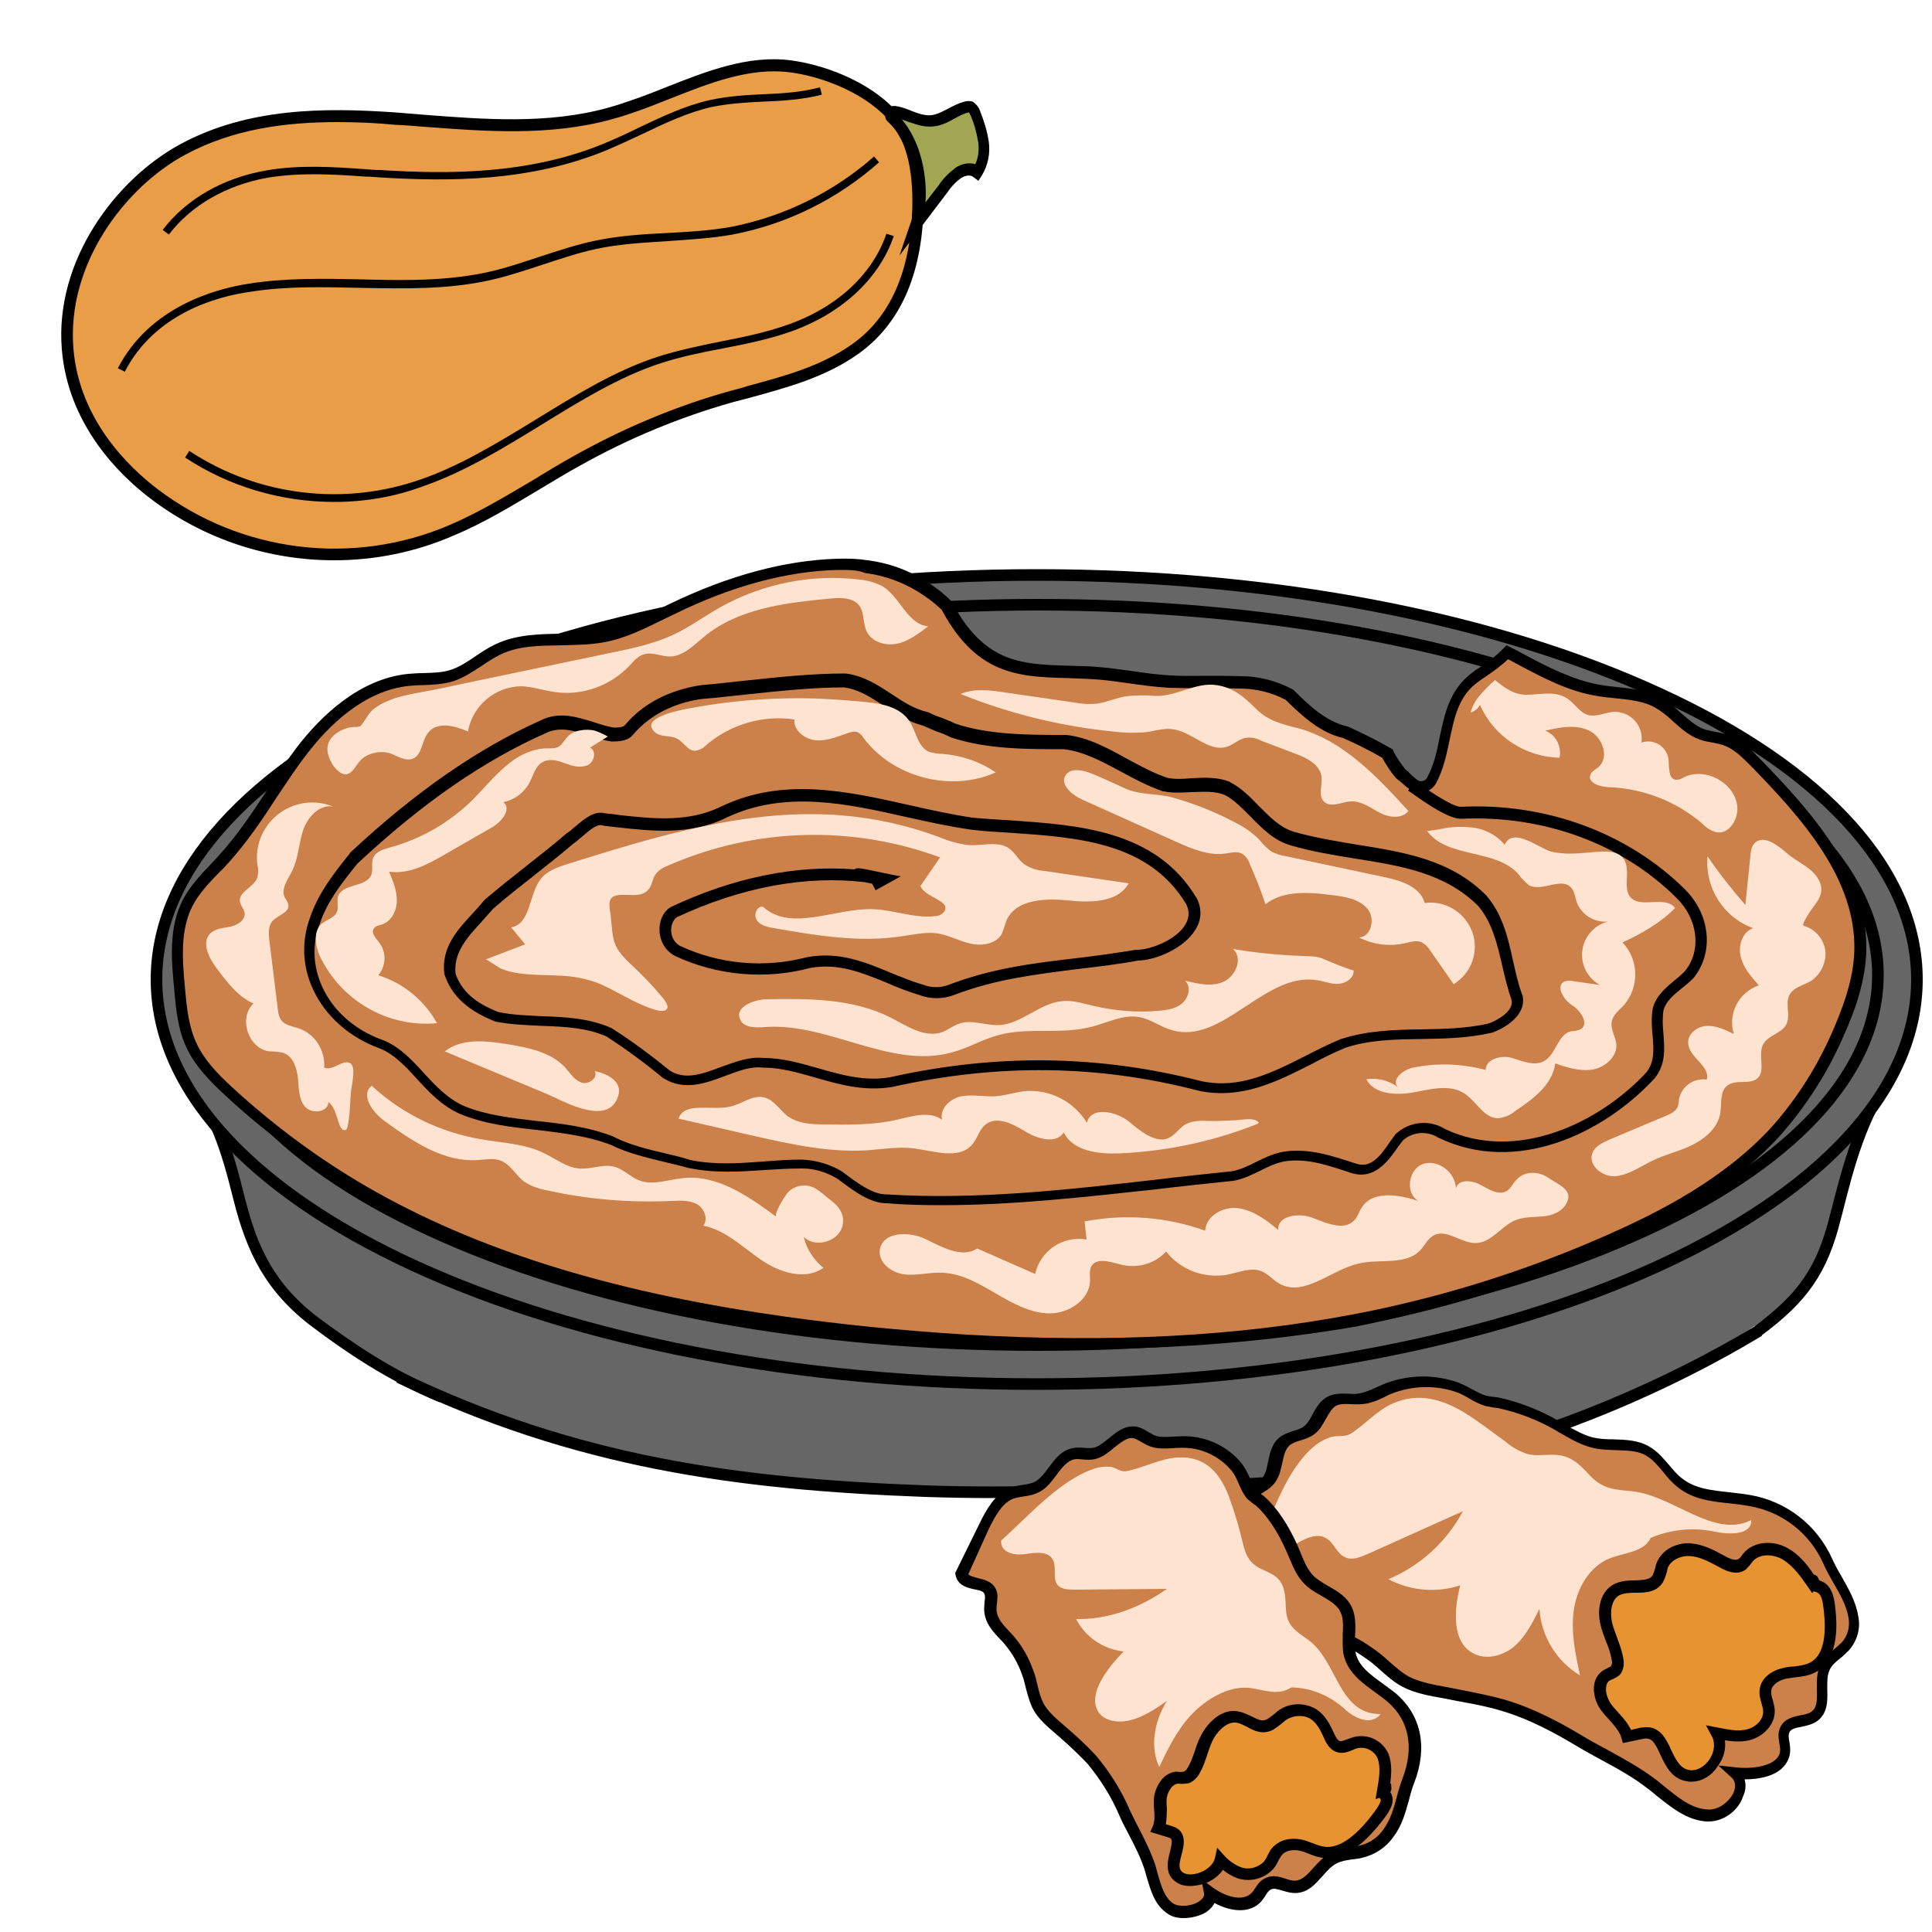<?xml version="1.0" encoding="utf-8"?>
<!-- Generator: Adobe Illustrator 25.2.1, SVG Export Plug-In . SVG Version: 6.00 Build 0)  -->
<svg version="1.1" id="Layer_1" xmlns="http://www.w3.org/2000/svg" xmlns:xlink="http://www.w3.org/1999/xlink" x="0px" y="0px"
	 viewBox="0 0 500 500" style="enable-background:new 0 0 500 500;" xml:space="preserve">
<style type="text/css">
	.st0{fill:#E89D46;}
	.st1{fill:#A0A652;}
	.st2{fill:#666666;}
	.st3{fill:#CC814A;}
	.st4{fill:#FFE3D1;}
	.st5{fill:#E89331;}
</style>
<path class="st0" d="M157.6,29.4c-18.3,5-37,2.6-55.4,1.3s-37.7-1.3-54.9,8S15.7,68.8,17.5,90.3c1.3,16,11.1,28.9,22.3,37.5
	c22.1,16.8,51.5,20.4,77,9.5c11.2-4.7,21.7-12,32.5-18.1c12.6-7.1,25.9-12.6,39.8-16.6c10.8-3,22.3-5.3,32.1-12.3
	c11.5-8.1,15.8-21.4,16.2-36.2c0.3-9.1-1.1-18.3-6.8-24.5c-6.6-7.1-17.5-11.4-26.4-12.5c-14.1-1.8-28,6.1-41.5,10.6
	C161.1,28.4,159.4,28.9,157.6,29.4z"/>
<g>
	<path d="M86.5,145c-16.9,0-33.7-5.4-47.6-16C31,123,17.6,110,16,90.4c-1.9-23,14-44.1,30.7-53.1c17.4-9.4,37.1-9.5,55.7-8.2
		c2.4,0.2,4.9,0.4,7.3,0.6c15.7,1.2,32,2.5,47.6-1.8h0c1.5-0.4,3.1-0.9,5.1-1.6c3.3-1.1,6.7-2.4,9.9-3.7c10.4-4.1,21.2-8.4,32.2-7
		c8,1,19.9,5,27.3,13c5.2,5.6,7.6,14,7.2,25.6c-0.5,17.2-6.2,29.8-16.9,37.4c-8.6,6.1-18.5,8.7-27.9,11.3c-1.5,0.4-3.1,0.8-4.6,1.2
		c-13.8,3.9-27,9.4-39.5,16.4c-3.5,1.9-7,4.1-10.4,6.1c-7.2,4.3-14.6,8.8-22.3,12C107.5,142.9,97,145,86.5,145z M87.3,31.6
		c-13.5,0-27,1.8-39.3,8.4C32.2,48.5,17.2,68.5,19,90.2c1.5,18.4,14.3,30.7,21.8,36.4c21.6,16.4,50.5,20,75.5,9.3
		c7.5-3.2,14.8-7.6,21.9-11.8c3.4-2.1,6.9-4.2,10.5-6.2c12.7-7.1,26.2-12.8,40.2-16.7c1.5-0.4,3.1-0.8,4.6-1.3
		c9.2-2.5,18.8-5,27-10.8c9.9-7,15.1-18.8,15.6-35c0.3-10.8-1.8-18.5-6.4-23.4c-6.8-7.3-18-11.1-25.4-12
		c-10.3-1.3-20.7,2.8-30.8,6.8c-3.3,1.3-6.7,2.7-10.1,3.8c-2,0.7-3.7,1.2-5.2,1.6c-16.1,4.4-32.6,3.1-48.6,1.9
		c-2.4-0.2-4.8-0.4-7.3-0.5C97.3,31.8,92.3,31.6,87.3,31.6z"/>
</g>
<path class="st1" d="M241.5,31.2c3-0.4,5.7-2.8,8.7-3.5c0.4-0.1,0.8-0.1,1.2,0c0.6,0.4,1,1,1.1,1.6c1,2.4,1.7,4.9,2.1,7.5
	c0.4,2.7-0.2,5.4-1.6,7.7c-1.4-1.1-3.4-0.8-5,0.2c-1.6,1.1-2.9,2.6-4,4.2l-6.8,8.9c0.2-0.6,0.3-1.3,0.4-2c0.1-0.7,0.2-1.4,0.3-2.2
	c0.1-1.4,0.2-2.9,0.1-4.3c-0.1-2.8-0.5-5.6-1.2-8.4c-0.7-2.6-1.8-5-3.2-7.2c-0.7-1.1-1.5-2-2.3-2.9c-0.3-0.4-0.8-0.6-0.6-1.3
	s0.8-0.6,1.2-0.5C235.2,29.5,238.1,31.6,241.5,31.2z"/>
<g>
	<path d="M232.8,66.1l3-8.8c0.2-0.5,0.3-1,0.3-1.6l0-0.2c0.1-0.7,0.2-1.4,0.2-2c0.1-1.4,0.2-2.8,0.1-4.2c-0.1-2.7-0.4-5.4-1.1-8
		c-0.6-2.4-1.7-4.7-3-6.8c-0.6-1-1.4-1.9-2.2-2.7l-0.1-0.1c-0.4-0.3-1.3-1.2-0.8-2.7c0.2-0.6,0.9-1.9,2.9-1.5
		c1.3,0.2,2.6,0.7,3.8,1.2c1.8,0.7,3.5,1.3,5.2,1.1h0c1.4-0.2,2.8-0.9,4.3-1.7c1.3-0.7,2.7-1.4,4.2-1.8c0.7-0.2,1.5-0.2,2.1,0
		l0.3,0.2c0.8,0.6,1.4,1.4,1.7,2.4c1,2.5,1.8,5.1,2.2,7.8c0.4,3-0.2,6.1-1.8,8.7l-0.9,1.4l-1.3-1c-0.9-0.7-2.3-0.3-3.2,0.3
		c-1.4,1-2.6,2.3-3.6,3.8L232.8,66.1z M233.4,30.9c0.5,0.6,1,1.3,1.5,2c1.5,2.4,2.7,5,3.4,7.7c0.8,2.8,1.2,5.8,1.3,8.7
		c0,1,0,2.1-0.1,3.1l3.4-4.4c1.1-1.7,2.6-3.2,4.3-4.5l0.1-0.1c1.7-1.1,3.6-1.4,5.1-0.9c0.8-1.7,1-3.6,0.8-5.5c-0.4-2.4-1-4.8-2-7.1
		l-0.1-0.2c-0.1-0.2-0.2-0.4-0.3-0.6c0,0,0,0-0.1,0l-0.1,0c-1.2,0.3-2.4,0.9-3.6,1.6c-1.6,0.9-3.4,1.8-5.3,2
		c-2.5,0.3-4.6-0.5-6.7-1.2C234.4,31.3,233.9,31.1,233.4,30.9z"/>
</g>
<g>
	<path d="M86.5,129.9c-13.6,0-27.1-3.9-38.6-11.5l1.1-1.7c17.7,11.7,40.1,14.4,60.1,7.3c10.3-3.6,20.2-9.7,29.7-15.5
		c10.1-6.2,20.4-12.6,31.5-16.2c5.3-1.7,10.8-2.8,16.1-3.9c5.7-1.1,11.6-2.3,17.3-4.3c12.7-4.4,22.1-13,25.7-23.6l1.9,0.6
		c-3.8,11.2-13.7,20.2-26.9,24.8c-5.8,2-11.8,3.2-17.5,4.3c-5.3,1-10.7,2.1-15.9,3.8c-10.8,3.5-21.1,9.9-31,16
		c-9.6,5.9-19.6,12-30.1,15.7C102.2,128.6,94.4,129.9,86.5,129.9z"/>
</g>
<g>
	<path d="M32.3,96.2l-1.8-0.9c8.1-15.7,24.8-20.5,34-21.9c9.6-1.5,19.4-1.3,28.9-1.1c11,0.3,22.4,0.5,33.4-2c4.4-1,8.7-2.5,13-3.9
		c4.6-1.5,9.4-3.1,14.2-4.1c6.2-1.3,12.5-1.7,18.7-2c5.5-0.3,11.1-0.6,16.6-1.6c13.7-2.7,26.5-9,36.9-18.2l1.3,1.5
		c-10.7,9.5-23.8,16-37.9,18.7c-5.6,1-11.3,1.3-16.8,1.7c-6,0.4-12.3,0.7-18.4,2c-4.7,1-9.4,2.6-14,4.1c-4.3,1.4-8.7,2.9-13.1,3.9
		c-11.3,2.6-22.8,2.3-33.9,2.1c-9.4-0.2-19.1-0.5-28.5,1C56,76.7,40,81.2,32.3,96.2z"/>
</g>
<g>
	<path d="M43.7,60.7l-1.6-1.2c6.1-8,15.7-13.5,26.9-15.4c8.6-1.5,17.3-0.9,25.7-0.3c1.2,0.1,2.4,0.2,3.6,0.2
		c17.7,1.1,38.4,1.2,57.9-6.8c3.1-1.3,6.2-2.7,9.2-4.2c5.9-2.8,12-5.7,18.3-7.1c4.6-1,9.2-1.3,13.7-1.5c4.9-0.2,9.9-0.5,14.8-1.8
		l0.5,1.9c-5,1.3-10.2,1.6-15.2,1.8c-4.4,0.2-9,0.5-13.4,1.4c-6.1,1.4-12.1,4.2-17.9,7c-3,1.4-6.2,2.9-9.3,4.2
		c-19.9,8.2-40.9,8.1-58.8,7c-1.2-0.1-2.4-0.2-3.6-0.2c-8.3-0.6-16.9-1.1-25.3,0.3C58.6,47.9,49.5,53.1,43.7,60.7z"/>
</g>
<path class="st2" d="M48.8,278.4c7,9.1,6.7,11.4,10.5,22c3,8.5,7.8,23.1,12.4,31c11,18.8,41.2,30,62.4,37.9
	c45.8,17,149.1,22.5,224.9,11.2c29.9-4.4,59.7-17.9,86.1-31.9c6.6-3.5,16.5-10,20.8-16c4.9-6.9,8-17.5,11.2-25.2
	c12-28.1,5.2-26,15.7-42.1c-100.1-16.5-201.3-26.1-302.7-28.9c-28.7-0.8-57.8-1-86,4.3c-8.2,1.6-16.4,3.6-24.8,3.7
	c-10.5,0.1-21.3-2.7-31.5-0.1"/>
<g>
	<path d="M113.7,362.9c-13.4-5.6-24.5-13.2-32.6-19.3c-12.5-9.3-17.3-19.8-20.6-32.8c-3.3-13.2-5.7-21.2-14.2-33.2l2.4-1.7
		c8.9,12.4,11.3,20.7,14.7,34.2c3.2,12.7,7.6,22.4,19.4,31.2c8,5.9,18.9,13.5,32,18.9L113.7,362.9z"/>
</g>
<g>
	<path d="M455.9,345.6l-1.8-2.4c11.4-8.4,16.1-15.3,19.4-28.4l0.3-1.1c3.2-12.5,6.5-25.5,15.3-37.9l2.4,1.7
		c-8.5,11.9-11.7,24.6-14.8,36.9l-0.3,1.1C473,329.3,467.8,336.8,455.9,345.6z"/>
</g>
<ellipse class="st2" cx="268.2" cy="253.5" rx="227.8" ry="104.7"/>
<g>
	<path d="M268.2,359.7c-61.1,0-118.5-10.9-161.7-30.8C63,308.8,39,282.1,39,253.5s24-55.4,67.6-75.4
		c43.2-19.9,100.6-30.8,161.7-30.8c61.1,0,118.5,10.9,161.7,30.8c43.6,20,67.6,46.8,67.6,75.4s-24,55.4-67.6,75.4
		C386.7,348.7,329.3,359.7,268.2,359.7z M268.2,150.3C143.5,150.3,42,196.6,42,253.5c0,56.9,101.5,103.2,226.3,103.2
		s226.3-46.3,226.3-103.2C494.5,196.6,393,150.3,268.2,150.3z"/>
</g>
<g>
	<path d="M268.6,349.6c-58.3,0-113.1-10-154.3-28.2c-41.6-18.3-64.6-42.9-64.6-69.1s22.9-50.8,64.6-69.1
		c41.2-18.2,96-28.2,154.3-28.2c58.3,0,113.1,10,154.3,28.2c41.6,18.3,64.6,42.9,64.6,69.1s-22.9,50.8-64.6,69.1
		C381.6,339.6,326.8,349.6,268.6,349.6z M268.6,158c-119,0-215.9,42.3-215.9,94.3c0,52,96.8,94.3,215.9,94.3s215.9-42.3,215.9-94.3
		C484.4,200.3,387.6,158,268.6,158z"/>
</g>
<g>
	<path d="M257,387.7c-5.9,0-11.8-0.1-17.7-0.3c-48.8-1.8-90.7-7.5-136.7-29.6l1.3-2.7c45.5,21.9,87.1,27.5,135.5,29.3
		c22.8,0.8,45.9-0.2,68.3-1.2l7.2-0.3c22.5-0.9,38.3-2.4,62.3-7.8c23.8-5.3,53.3-17.6,77.2-32l1.6,2.6c-24.1,14.6-54,27-78.1,32.4
		c-24.2,5.4-40.2,6.9-62.8,7.8l-7.2,0.3C291.2,386.9,274.1,387.7,257,387.7z"/>
</g>
<path class="st3" d="M454,196.6c-2.1-2.1-4.2-4.3-7-5.3c-2.1-0.8-4.4-0.9-6.6-1.6c-4.4-1.6-7.3-5.9-11.4-8.2
	c-4.6-2.6-10.3-2.3-15.5-3.2c-7.8-1.3-14.8-5.3-21.9-9c-7.6,3.9-13.9,10-18,17.6l-2.9,14.7c-0.6,2.9-4.5,2.9-5.9,0.8
	c-4-5.9-9.9-9.8-16.1-13.2c-5.8-3.2-11.7-6.6-17.6-9.6c-6.3-3.2-3-2.4-10-3.2c-4.3,2.5-20.3,0.3-25,0.2c-7.1-0.2-14.1-1-21-2.3
	c-6-1.1-12.5-2-18-5c-5.1-2.9-9.3-7.3-11.9-12.6l-0.2-0.2c-1.9-1.8-4-3.4-6.2-4.8c-4.4-2.7-9.3-4.4-14.4-5.1
	c-2.6-0.3-5.1-0.4-7.7-0.3c-14.9,0.4-29.4,5-42.8,11.5c-5.8,2.8-11.5,6-17.8,7.2c-9.1,1.7-19-0.7-27.3,3.3c-4.2,2-7.6,5.5-12,6.8
	c-3.6,1.1-7.4,0.7-11.1,1.1c-11.3,1.1-20.8,9.3-27.7,18.3S65.7,213.6,58.1,222c-3.3,3.7-7.1,7-9.4,11.4c-3.6,6.8-2.9,14.9-2.2,22.6
	c0.5,5,1,10.1,3.1,14.6s5.8,8.3,9.6,11.8c10.1,9.3,21.1,17.6,32.9,24.6c31.5,18.8,67.7,28.5,104,34.1c9.7,1.5,19.4,2.7,29.2,3.7
	c8.3,0.8,16.6,1.5,24.9,2c33.6,1.9,67.6,1,100.6-5.3c5.4-1,10.7-2.2,16-3.5c17.1-4.3,33.9-10,50.1-17.2c15.6-6.9,31-15.4,42.6-28
	c7-7.8,12.6-16.8,16.7-26.5c2.8-6.5,5.1-13.3,5.3-20.4C482,226.4,467.5,210.4,454,196.6z"/>
<g>
	<path d="M280.4,349.1c-9.8,0-19.9-0.3-30.4-0.9c-8.3-0.5-16.7-1.2-25-2c-9.7-1-19.6-2.2-29.2-3.7c-42.7-6.6-76.9-17.8-104.5-34.3
		c-11.8-7.1-23-15.4-33.1-24.8c-3.8-3.5-7.7-7.5-9.9-12.2c-2.3-4.8-2.8-10.3-3.2-15.1c-0.7-7.1-1.6-16,2.3-23.4
		c1.9-3.5,4.6-6.4,7.2-9.1c0.8-0.8,1.6-1.7,2.4-2.6c4.5-5,8.3-10.7,12-16.3c2.5-3.8,5.1-7.7,7.9-11.4c6.1-7.9,16-17.6,28.7-18.9
		c1.3-0.1,2.6-0.2,3.9-0.2c2.5-0.1,4.8-0.1,7-0.8c2.3-0.7,4.4-2.1,6.6-3.6c1.6-1.1,3.3-2.2,5.2-3.1c5.3-2.5,11.2-2.6,16.9-2.7
		c3.6,0,7.3-0.1,10.7-0.7c5.1-1,10-3.4,14.7-5.7c0.9-0.4,1.8-0.9,2.7-1.3c15.3-7.4,29.9-11.3,43.4-11.7c2.6-0.1,5.3,0,7.9,0.4
		c5.4,0.7,10.4,2.5,15,5.4c2.3,1.4,4.5,3.1,6.4,5l0.4,0.4l0.1,0.2c3.1,5.9,6.5,9.8,10.7,12.4c5.8,3.6,12.9,3.7,19.8,3.9
		c2.7,0.1,5.4,0.1,8.1,0.4c2.5,0.2,5,0.6,7.4,0.9c3.4,0.5,6.9,1,10.4,1.2c3,0.2,6.2,0.1,9.2,0.1c3,0,6,0,9.1,0.1
		c4.6,0,9.2,1.2,13.3,3.4l0.2,0.1l0.2,0.2c4.2,4.2,8.5,8.1,13.8,9.3l0.3,0.1c3.7,1.7,7.4,3.5,11,5.6l0.5,0.3l0.2,0.6
		c0,0.1,0,0.1,0.1,0.2c0.8,1.5,1.8,2.9,2.9,4.3c0.2,0.2,0.4,0.4,0.6,0.5l0.2,0.1l0.1,0.2c0.7,0.8,1.6,1.5,2.4,2.1
		c0.8,0.4,1.9,0.1,2.3-0.7c1.8-3.2,2.6-7,3.3-10.6c1.3-6,2.5-12.2,8.4-16.6c0.6-0.5,1.3-1,2-1.4c2.2-1.5,4.4-3.1,6.1-4.9l0.8-0.8
		l1,0.5c1.2,0.6,2.4,1.2,3.6,1.9c6.2,3.3,12.7,6.6,19.4,7.8c1.5,0.3,3,0.4,4.5,0.6c3.9,0.4,7.9,0.8,11.5,2.8
		c1.9,1.1,3.6,2.5,5.1,3.9c2,1.7,3.8,3.4,6,4.2c0.9,0.3,1.9,0.5,3,0.7c1.2,0.2,2.4,0.5,3.6,0.9c3.1,1.2,5.5,3.6,7.5,5.7l0,0
		c14.4,14.7,28.4,30.7,27.9,50.3c-0.3,8.1-3.2,15.8-5.5,20.9c-4.1,9.8-9.9,18.9-17,26.9c-12.8,13.9-29.7,22.5-43.1,28.4
		c-16.2,7.2-33.1,13-50.3,17.2c-5.3,1.3-10.7,2.5-16.1,3.6C329.3,347,306,349.1,280.4,349.1z M218.4,147.5c-0.5,0-1.1,0-1.6,0
		c-13.1,0.3-27.3,4.1-42.2,11.4c-0.9,0.4-1.8,0.9-2.7,1.3c-4.9,2.4-10,5-15.5,6c-3.7,0.7-7.5,0.7-11.2,0.8c-5.6,0.1-11,0.1-15.7,2.4
		c-1.6,0.8-3.2,1.8-4.8,2.9c-2.3,1.5-4.7,3.1-7.4,4c-2.6,0.8-5.2,0.9-7.7,1c-1.3,0-2.5,0.1-3.7,0.2c-11.7,1.2-20.9,10.3-26.6,17.8
		c-2.8,3.6-5.3,7.5-7.8,11.2c-3.7,5.7-7.6,11.5-12.3,16.7c-0.8,0.9-1.6,1.8-2.5,2.6c-2.6,2.7-5.1,5.3-6.8,8.5
		c-3.5,6.6-2.6,15-2,21.7c0.4,4.5,0.9,9.7,3,14.1c2,4.3,5.6,8,9.2,11.3c10,9.2,20.9,17.4,32.6,24.4c27.3,16.3,61.1,27.4,103.5,33.9
		c9.6,1.5,19.4,2.7,29.1,3.7c8.2,0.8,16.6,1.5,24.9,2c37.7,2.2,70.5,0.4,100.3-5.3c5.3-1,10.7-2.2,15.9-3.5
		c17-4.2,33.8-10,49.8-17.1c13.1-5.8,29.7-14.2,42.1-27.6c6.9-7.7,12.4-16.5,16.4-26c3.4-7.9,5-14,5.2-19.8
		c0.5-18.4-13.1-33.9-27-48.1c-2-2-4-4-6.5-5c-1-0.4-2-0.6-3.1-0.8c-1.1-0.2-2.3-0.4-3.4-0.8c-2.8-1-4.9-2.9-7-4.8
		c-1.5-1.4-3-2.6-4.6-3.5c-3-1.7-6.6-2-10.3-2.4c-1.6-0.2-3.2-0.3-4.8-0.6c-7.3-1.2-13.9-4.7-20.3-8.1c-0.9-0.5-1.7-0.9-2.6-1.4
		c-1.8,1.7-3.9,3.2-5.8,4.5c-0.7,0.5-1.4,0.9-2,1.4c-5,3.6-6.1,9.1-7.3,14.8c-0.8,3.8-1.6,7.8-3.6,11.5c-1.4,2.3-4.3,3-6.5,1.7
		l-0.1-0.1c-1-0.7-1.9-1.5-2.8-2.3c-0.5-0.3-0.9-0.7-1.3-1.2c-1.2-1.4-2.2-3.1-3.2-4.8c0,0,0,0,0,0c-3.3-1.9-6.7-3.6-10.1-5.1
		c-5.9-1.4-10.4-5.5-14.9-9.9c-3.6-1.9-7.7-2.9-11.8-2.9c-3-0.1-6-0.1-9-0.1c-3.1,0-6.2,0-9.3-0.1c-3.6-0.2-7.2-0.7-10.7-1.2
		c-2.4-0.3-4.8-0.7-7.3-0.9c-2.5-0.2-5.1-0.3-7.9-0.4c-7.3-0.2-14.8-0.3-21.3-4.3c-4.6-2.8-8.3-7.1-11.7-13.4l-0.1-0.1
		c-1.8-1.7-3.8-3.2-5.9-4.5c-4.2-2.6-8.9-4.3-13.8-4.9C222.3,147.6,220.3,147.5,218.4,147.5z"/>
</g>
<g>
	<path d="M243.8,311.9c-4.8,0-9.6-0.1-14.3-0.5c0,0,0,0,0,0c-4.4,0-8.6-3.2-12.7-6.3c-2.8-1.7-5.9-2.7-9.2-2.7
		c-3.3,0-6.6,0.2-9.7,0.4c-6.3,0.4-12.7,0.9-19.5-0.5l-0.1,0c-2.1-0.6-4.3-1.1-6.4-1.6c-4.9-1.2-9.5-2.3-13.8-4.4
		c-6.2-2.4-12.9-3.1-19.3-3.9c-6.6-0.7-13.4-1.5-19.7-4.1c-4.8-2.1-8.2-5.8-11.4-9.3c-3-3.3-5.9-6.3-9.5-7.7
		c-7.7-2.8-14-8.3-17.2-15.3c-2.8-6-3-12.6-0.7-18.7c2.1-6.2,6.2-11.4,10.2-16.4l0.1-0.2c16.9-15.8,33.1-27,49.4-34.3
		c4.7-2.3,9.2-0.9,13.7,0.5c1.8,0.6,3.4,1.1,5.1,1.4c0.7,0,2.2,0,2.8-0.5c6-7.2,14.1-9.6,19.9-10.5c3.9-0.3,7.9-0.8,11.8-1.2
		c8.4-0.9,17.1-1.8,25.4-1.8l0.2,0c4.6,0.6,8.3,3,11.8,5.3c3,2,5.9,3.9,9.4,4.7l0.3,0.1c0.9,0.5,2.2,1,3.4,1.4
		c1.2,0.5,2.5,1,3.5,1.5c8.7,2.9,18.8,2.9,28.4,2.9l0.2,0c5.6,0.6,10.8,3.4,15.8,6.2c3.4,1.8,6.8,3.7,10.4,4.9
		c1.9,0.4,4.1,0.3,6.3,0.1c3.3-0.2,6.7-0.3,9.8,0.9l0.1,0.1c2.8,1.4,5.2,3.8,7.5,6.2c2.8,2.8,5.6,5.7,9.2,6.7
		c5.3,1.5,10.8,2.4,16.2,3.3c11.9,1.9,24.2,3.8,33.4,13.1l0.1,0.1c4.2,4.9,5.6,11,6.9,17c0.7,3,1.3,5.9,2.3,8.5l0.1,0.2
		c1.3,5.2-4.7,8.7-8,9.8l-0.1,0c-6.1,1.4-12.3,1.5-18.2,1.6c-6.9,0.1-13.4,0.2-19.6,2.3c-2.9,1.2-5.9,2.7-8.7,4.2
		c-8.9,4.5-18.1,9.2-29.1,6.9c-26.1-6.8-52-7.1-79.4-1c-7.2,1.2-13.6-0.6-19.8-2.4c-4.6-1.3-9-2.6-13.5-2.6l-0.2,0
		c-2.9-0.4-6.2,0.8-9.6,2.1c-5,1.9-10.7,4-16,0.7l-0.2-0.1c-4.7-3.9-9.6-7.5-14.7-10.8c-5.1-2.2-10.6-2.5-16.5-2.7
		c-3.9-0.2-8-0.3-12.1-1.1l-0.3-0.1c-4.4-1.8-10.5-4.9-12.9-11.9l-0.1-0.3c-0.9-7,3.6-11.7,7.5-15.9c1-1.1,2-2.2,2.8-3.2l0.2-0.2
		c3.5-3,7.1-5.8,10.5-8.5c3.4-2.7,7-5.5,10.5-8.5l0.1-0.1c0.8-0.5,1.6-1.2,2.4-1.9c2.3-1.9,4.8-4.1,7.7-3.3c1.1,0.1,2.2,0.2,3.3,0.4
		c9,1,18.2,2,26.7-2.2c16.1-7.7,32.7-3.9,48.8-0.3c5.3,1.2,10.8,2.4,16.1,3.2c3.1,0.3,6.3,0.5,9.7,0.7c17.7,1.2,37.8,2.5,48.3,20
		l0.1,0.1c1.4,2.8,1.3,5.7-0.4,8.3c-2.8,4.6-10,7.8-14.8,7.9c-5.4,1-10.6,1.6-15.7,2.2c-10.9,1.4-21.2,2.6-31.9,6.7
		c-2.9,1.1-6.1,1.1-9,0c-3-0.9-5.8-2-8.5-3.2c-6.4-2.6-12.4-5.1-19.7-3.8c-11.6,3.1-24.1,2-35-3.1c-2.3-1.2-3.8-3.5-4-6.3
		c-0.2-2.7,0.9-5.1,2.8-6.3l0.2-0.1c16.1-7.6,32.4-10.9,47.5-9.7c0.5-0.6,1.7-0.3,7.8,1l4.1,0.8l-6.5,3.6l-0.9-1.7
		c-0.6-0.1-1.3-0.3-1.9-0.4c-15.3-1.8-32,1.3-48.7,9.1c-0.9,0.7-1.5,2.1-1.4,3.6c0.1,1.7,1,3.1,2.3,3.8c10.3,4.8,22,5.8,32.9,2.9
		l0.1,0c8.2-1.5,14.9,1.3,21.4,4c2.7,1.1,5.4,2.2,8.3,3.1l0.1,0c2.2,0.9,4.7,0.9,6.9,0c11.1-4.2,21.5-5.5,32.6-6.8
		c5.1-0.6,10.3-1.3,15.7-2.2l0.3,0c3.4,0,10-2.5,12.4-6.4c1.1-1.8,1.2-3.5,0.3-5.4c-9.7-16.1-28.1-17.3-45.9-18.5
		c-3.4-0.2-6.7-0.4-9.9-0.8c-5.5-0.8-11-2-16.4-3.2c-15.5-3.5-31.6-7.1-46.8,0.1c-9.2,4.6-19.4,3.5-28.3,2.5
		c-1.2-0.1-2.3-0.3-3.5-0.4l-0.3-0.1c-1.3-0.4-3.2,1.1-5,2.7c-0.9,0.7-1.7,1.5-2.6,2.1c-3.5,3-7.1,5.8-10.5,8.5
		c-3.4,2.7-6.9,5.4-10.3,8.4c-0.9,1.1-1.9,2.1-2.9,3.3c-3.6,3.9-7.3,7.9-6.7,13.4c1.9,5.6,6.8,8.2,11,9.9c3.8,0.8,7.7,0.9,11.5,1.1
		c5.9,0.2,12,0.5,17.7,3l0.2,0.1c5.2,3.3,10.3,7.1,15.1,11c4,2.5,8.5,0.8,13.3-1c3.6-1.3,7.3-2.7,10.9-2.3c4.9,0,9.7,1.4,14.3,2.7
		c5.9,1.7,11.9,3.4,18.4,2.3c27.7-6.2,54.1-5.8,80.6,1c9.9,2.1,18.2-2.1,27.1-6.6c2.9-1.5,5.9-3,9-4.3l0.1,0
		c6.7-2.2,13.7-2.4,20.6-2.5c5.7-0.1,11.7-0.2,17.5-1.5c2.3-0.8,6.6-3.2,6-6.1c-1-2.8-1.7-5.8-2.4-8.8c-1.3-5.6-2.6-11.3-6.3-15.6
		c-8.6-8.5-19.8-10.3-31.8-12.2c-5.5-0.9-11.1-1.8-16.6-3.4c-4.3-1.2-7.5-4.4-10.5-7.5c-2.2-2.2-4.3-4.4-6.7-5.6
		c-2.5-1-5.4-0.8-8.5-0.7c-2.4,0.1-4.9,0.3-7.2-0.2l-0.2,0c-3.8-1.3-7.4-3.2-10.9-5.1c-5-2.7-9.7-5.2-14.7-5.8
		c-9.9,0-20.2,0-29.4-3.1l-0.2-0.1c-0.9-0.5-2.2-1-3.4-1.4c-1.2-0.5-2.4-1-3.5-1.5c-3.9-1-7.1-3.1-10.1-5.1
		c-3.4-2.2-6.5-4.3-10.4-4.8c-8,0-16.6,0.9-25,1.8c-3.9,0.4-8,0.9-11.8,1.2c-5.2,0.7-12.6,3-18,9.5l-0.1,0.1
		c-1.4,1.4-3.9,1.4-5.1,1.4l-0.2,0c-1.9-0.3-3.8-0.9-5.6-1.5c-4-1.3-7.8-2.5-11.5-0.6c-16,7.1-31.9,18.1-48.6,33.7
		c-4,5-7.8,9.7-9.7,15.5c-2.1,5.3-1.8,11.2,0.6,16.4c2.8,6.2,8.5,11.2,15.5,13.7c4.3,1.6,7.6,5.1,10.7,8.5c3,3.3,6.2,6.7,10.4,8.6
		c5.8,2.4,12.1,3.1,18.8,3.9c6.6,0.7,13.5,1.5,20.1,4.1l0.1,0.1c4,2,8.5,3.1,13.2,4.2c2.1,0.5,4.3,1,6.4,1.7
		c6.4,1.3,12.4,0.9,18.7,0.4c3.2-0.2,6.5-0.5,10-0.5c3.8,0.1,7.6,1.2,10.8,3.2l0.1,0.1c3.7,2.8,7.6,5.7,11.1,5.7
		c23.3,1.5,47-1.2,69.8-3.8c6.5-0.8,13.3-1.5,19.9-2.2c2.3-0.5,4.1-1.4,6.1-2.4c2.1-1,4.2-2.1,6.9-2.6c6.4-1.1,12.7,1,18.8,3
		c3.8,1.3,6.1-1.4,9-5.7c0.4-0.6,0.9-1.2,1.3-1.8l0.2-0.2c3.5-3.2,8.7-3.7,12.7-1.2c18.4,8.7,39.9-1.5,52.1-14.7
		c2.1-2.7,1.9-5.8,1.6-9.4c-0.2-2.2-0.4-4.5,0-6.9l0-0.1c0.8-3.3,3.3-5.4,5.7-7.4c0.9-0.7,1.8-1.5,2.6-2.3c4.4-5.3,3.5-13.4-2-18.9
		c-14.1-14.1-34.4-21.6-55.9-20.6c0,0,0,0,0,0c-3,0-8.2-3.4-12.8-6.7l-0.9-0.6l1.7-2.5l0.9,0.6c2.2,1.5,8.8,6.1,11,6.1
		c22.2-1.1,43.4,6.8,58.1,21.4c6.6,6.6,7.5,16.5,2.1,23l-0.1,0.1c-0.9,0.9-1.9,1.7-2.9,2.5c-2.2,1.8-4.1,3.4-4.7,5.7
		c-0.3,2-0.2,4.1,0,6.1c0.3,3.9,0.6,7.9-2.3,11.5l-0.1,0.1c-13.4,14.4-35.8,24.8-55.7,15.3l-0.2-0.1c-2.9-1.8-6.6-1.5-9.1,0.7
		c-0.4,0.5-0.8,1.1-1.2,1.6c-2.6,3.7-6.2,8.9-12.4,6.8c-6-2-11.6-3.9-17.3-2.9c-2.3,0.5-4.1,1.4-6.1,2.4c-2.1,1-4.2,2.1-6.9,2.6
		l-0.1,0c-6.7,0.7-13.4,1.4-20,2.2C281.4,309.7,262.6,311.9,243.8,311.9z"/>
</g>
<path class="st4" d="M198,265.8c16.4-1.2,32.4,10.9,48.2,6.6c4.3-1.1,8.2-3.5,12.5-4.6c7.8-2,16.1,0,23.9-2.1c4-1,8-3.2,12.1-2.5
	c3.1,0.5,5.6,2.6,8.6,3.4c13.1,3.9,24.2-15.3,37.7-12.9c1.9,0.3,3.7,1.1,5.6,0.9s3.9-1.6,3.7-3.5c0,0.3-6.9-2.5-7.5-2.8
	c-1.8-0.9-3.7-0.8-5.7-0.9c-6-0.2-12-0.8-18-1.8c2.6,2.3,0.8,6.9-2.3,8.4s-6.8,0.6-10.1-0.2c1.6,1.5,1,4.3-0.7,5.8s-3.9,1.8-6.1,2
	c-5.7,0.5-11.4,0-17-1.3c-2.6-0.6-5.3-1.5-8-1.2c-5.9,0.5-10.6,6-16.5,6.2c-3.4,0.1-6.9-1.5-10.1-0.4c-1.6,0.5-2.9,1.6-4.4,2.2
	c-4.5,1.6-9.1-1.5-13.3-3.7c-9.8-5-21.2-5-32.2-4.8c-3.4,0.1-8.2,2-6.9,5.1C192.3,266,195.5,266,198,265.8z M383,182.4
	c3.6,8.2,11.7,13.5,20.6,13.7c0.6-2.9-0.9-5.9-3.7-7c3.8-0.9,7.9-1.7,11.4,0s5.3,7,2.3,9.5c-0.7,0.6-1.7,1-2,1.9
	c-0.8,2,2.3,3.1,4.5,3.2c9,0.3,17.6,3.6,24.4,9.4c1,1.1,2.3,1.9,3.7,2.3c3.3,0.6,5.8-3.5,5.4-6.8c-0.7-6.1-8.4-10.2-13.9-7.4
	c-0.6,0.4-1.2,0.6-1.9,0.6c-2.1-0.1-1.8-3.3-2-5.4c-0.5-3-3.3-5-6.3-4.4c-0.2,0-0.5,0.1-0.7,0.2c0.6-3.8-2.1-7.4-5.9-7.9
	c-0.3,0-0.6-0.1-1-0.1c-2.4,0.1-4.8,1.5-7,0.8s-3.5-3.1-5.4-4.3c-3.1-2-7-0.9-10.4-0.9s-5.7-1.8-8.2-3.8c-1.5,1.3-2.9,2.7-4.2,4.3
	c-1,1.2-1.7,2.6-2.1,4.1C381.6,184.1,382.5,183.4,383,182.4L383,182.4z M332.4,221.5c-1.2-0.2-2.4-0.6-3.5-1.2
	c-1.2-0.9-2.2-2-3.1-3.1c-1.7-1.7-3.7-3.1-5.9-4.2c-5.2-2.8-10.7-5-16.4-6.6c-4-1.1-8.4-0.6-12.2-2.3c-3.2-1.4-6.3-3-9.6-4.2
	c-2-0.7-4.7-1.1-5.9,0.7c-1.6,2.4,1.6,5.1,4.2,6.3l24.5,11c4,1.8,8.3,3.6,12.6,3c1.5-0.2,3.2-0.7,4.5,0.1c0.8,0.6,1.5,1.5,1.8,2.5
	c1.5,3.4,2.9,6.9,4.1,10.5c4.8-3.7,11.5-3.1,17.6-2.3c3.2,0.4,6.7,1,8.8,3.5s1,7.3-2.2,7.4c3.7,1.9,7.9,2.4,11.9,1.5
	c1.4-0.3,2.9-0.8,4.2-0.3c1,0.5,1.8,1.3,2.4,2.3l6,8.6c5.4-3.3,7.1-10.3,3.8-15.6c-2.4-3.9-6.8-6-11.3-5.4
	c-1.1-4.2-6.1-5.8-10.4-6.7L332.4,221.5z M160,283.6c1.2-3.8-3-5.8-6.1-6.4c1,1.9-1.7,3.5-3.3,3c-1.9-0.6-3-2.4-4.3-3.9
	c-3.8-4.1-9.7-5.2-15.2-6.1s-11.7-1.5-16,1.9l26.4,11C146.1,285.1,157.5,291.7,160,283.6z M115,221.2l12.2-7
	c2.5-1.4,5.3-4.7,3.1-6.6c2.8-0.6,5.3-2.4,6.7-5c1-1.9,1.5-4.2,3.3-5.3s3.9-0.5,5.8,0.2s3.9,1.3,5.8,0.6s2.6-3.8,0.8-4.6l4.6-2.9
	c-1.1-0.6-2.2-1.1-3.3-1.5c-1.2-0.3-2.5-0.3-3.7-0.1c-2.6,0.4-3.4,1.5-4.8,3.4s-3.5,1-5.7,1.4c-2.8,0.5-5.4,1.7-7.7,3.5
	c-3.7,2.8-6.6,6.5-9.9,9.8c-5.9,5.8-13.2,10-21.2,12.2c-1.7,0.5-3.7,1-4.4,2.7c-0.6,1.4,0,3-0.5,4.4c-1.3,3.3-7.5,2.2-8.6,5.6
	c-0.4,1.3,0.2,2.8-0.3,4c-0.7,1.6-2.7,2-4,3.1c-2.2,2-1.6,5.7-0.4,8.4c5.5,11.5,17.6,18.5,30.3,17.3c-3.3-5.9-8.7-10.4-15.2-12.4
	c2-2.4,2.2-6,0.2-8.5c-0.8-1.1-2.1-2.4-1.4-3.5c0.4-0.8,1.4-0.9,2.3-1.2c2.4-0.9,3.7-3.6,3.7-6.2s-1-5-2-7.4
	C105.9,226.3,110.7,223.7,115,221.2z M159,231.9c2.7-1,6.8,0.9,8.9-1.8c0.8-1,0.9-2.3,1.5-3.4c0.8-1.5,2.4-2.3,4-2.9
	c22.2-9.6,47.2-10.3,69.9-1.9l-5.1,7.4c1.3,3.1,7.9,3.7,6.2,6.6c-0.6,0.8-1.5,1.2-2.5,1.2c-5.3,0.6-10.5-1.6-15.8-1.8
	c-9.9-0.4-21.3,6-28.6-0.6c-1.6-0.4-2.6,2.1-1.6,3.5s2.7,1.7,4.4,2c10.9,1.9,22.1,3.8,33.1,2.1c2.9-0.4,5.8-1.1,8.8-0.8
	c3.1,0.4,5.9,2,8.9,2.7s6.8,0.1,8.2-2.6c0.4-1.1,0.8-2.1,1.1-3.2c2.2-5.5,9.7-6,15.6-5.4s13.2,0.8,16.1-4.4l-21.8-3.2
	c-1.8-0.1-3.6-0.7-5.2-1.7c-1.5-1.1-2.4-3-3.9-4.1c-3-2.1-7-0.6-10.6-0.9c-2.5-0.3-5-1-7.4-2c-8.2-3.1-16.8-5-25.6-5.7
	c-24-1.9-47.7,5.4-70.7,12.6c-2.5,0.8-5.2,1.7-6.9,3.8c-3.2,4-2.6,11.7-7.7,12.6l3.6,4.4l-10.2,3.9c0.2-0.1,3.5,2.2,4,2.4
	c1.5,0.6,3.1,1,4.7,1.2c3.4,0.5,6.9,0.4,10.4,0.6c3.6,0.1,7.1,0.8,10.4,2.1c3.7,1.6,7.1,3.8,10.8,5.4c1,0.4,5.6,2.6,6.6,1.1
	c0.7-1-1.2-3-1.8-3.7c-1.7-2.1-3.7-4.1-5.6-6s-4.8-4.2-5.9-6.8c-0.9-2.1-0.9-4.6-1.2-6.9C158.1,235.7,156.8,232.8,159,231.9z
	 M296.4,189.5c2.3-0.3,4.7-1.1,7-0.8c5.1,0.6,9.5,6.2,14.3,4.5c1.7-0.6,3.1-2.1,5-2.3c1.3-0.1,2.6,0.2,3.7,0.8l8.7,3.3
	c3,1.1,6.5,2.8,6.9,6c0.3,2.2-1,4.9,0.7,6.5s4.4,0.1,6.8-0.1c2.7-0.2,5.1,1.6,7.5,2.9s5.8,1.7,7.5-0.4c-8.2-9-17-18.4-28.8-21.5
	c-4.4-1.1-7.8-2-11-5.3c-2.9-2.9-5.7-5.2-9.9-5.8c-5.4-0.8-10.3,3-15.8,2.8c-2.5-0.2-5.1-0.2-7.6,0.1c-2.5,0.4-4.9,1.5-7.4,1.9
	c-2,0.2-4,0.1-6-0.3l-18-2.6c-3.8-0.6-7.9-1.1-11.4,0.4c12.9,5.2,26.5,8.5,40.3,9.8C291.4,189.7,293.9,189.7,296.4,189.5z M401,305
	c-2.6-1.9-6.4-2.2-8.7,0.5c-0.8,0.9-1.3,2-2.3,2.7c-2.1,1.3-4.7-0.4-6.9-1.6s-5.8-1.5-6.3,1c-0.1-4.1-4.5-7.6-8.4-6.4
	s-4.9,7.6-1.3,9.6c-5-1.6-11.7-2.8-14.6,1.6c-0.8,1.1-1.1,2.5-2,3.4c-2.6,2.8-7.1,0.8-10.7-0.6s-9.2-0.7-9,3.1
	c-3-2.5-6.3-5-10.2-5.6s-8.5,1.9-8.7,5.8c-10-3.6-20.8-4.4-31.2-2.4l0.5,4.7c-6.1-1.1-12,2.9-13.3,8.9l-15-6.6
	c-3.9,2.6-9-0.3-13.3-2.4s-11.1-2-11.9,2.7c-0.5,3.3,3,6,6.3,6.4s6.6-0.6,10-0.4c5,0.2,9.5,2.9,13.8,5.4c4.3,2.5,8.9,5.1,13.9,5.1
	s10.4-3.6,10.4-8.6c0-1.2-0.2-2.4,0.3-3.5c1.3-2.5,5.1-1.2,7.8-0.5c4.2,1,8.6-0.2,11.6-3.4c3.8,4.8,9.8,7,15.8,6
	c3-0.6,6.1-2,8.9-0.9c1.7,0.7,3,2.3,4.6,3.2c6.4,3.6,13.4-3.6,20.5-5.2c5.5-1.3,12.4,0.6,16.1-3.6c1.1-1.2,1.8-2.8,3.2-3.6
	c3.4-2,7.3,2.1,11.2,1.9s6.3-4.2,9.8-5.8c2.3-1,4.9-0.9,7.4-1.1s5.2-1.3,6.2-3.6C407.2,307.9,403.1,306.5,401,305z M418.3,270.2
	c-0.2-1.9-1.5-3.8-1.2-5.7s1.9-3,3.1-4.3c4.1-4.7,4-11.8-0.3-16.3c4.8-2.2,9.9-5.1,13.6-8.9c-2.2-3-7.5-0.5-10.5-2
	c-3.8-1.9-0.6-7.6-2.8-10.7c-1.6-2.3-5-2-7.4-1.8c-3.8,0.3-7.5,0.8-11.3-0.1c-3-0.7-9.9-6.6-12.1-1.8c-2.3-2.7-5.6-4.3-9.1-4.5
	c-1.9-0.2-3.7-0.1-5.6,0.1c-0.5,0.1-5.2,1-5.4,0.8c5.2,7.3,18,4.5,23.8,11.4c0.7,1,1.6,1.9,2.6,2.7c3.3,1.8,8.4-2.2,10.9,0.6
	c0.9,1,1,2.4,1.4,3.6c1.2,3.4,4.5,5.5,8.1,5.2c-4.7,1.2-7.6,6-6.4,10.8c0.6,2.4,2.2,4.4,4.3,5.6l-7-1c-0.7-0.2-1.4-0.1-2.1,0.1
	c-2.4,1.1-0.3,4.7,1.9,6.1s4.5,4.7,2.4,6.2c-0.9,0.4-1.8,0.6-2.7,0.6c-3.4,0.9-3.8,6-6.9,7.7c-2.5,1.4-5.6,0-8.3-0.8
	s-6.8,0.2-6.8,3.1c-6.1-1.6-12.5-1.9-18.8-0.6c-2.6,0.5-5.8,3.2-3.9,5.1c-2.3-1.8-5.3-2.5-8.2-2.1c2.1,4,7.8,4.2,12.2,3.4
	s9.4-2.2,13.2,0.3c3.1,2,5,6.4,8.7,6.4c1.7-0.2,3.2-0.8,4.5-1.9c4.6-3.1,9.6-6.8,10.3-12.3c3.1,1.1,6.4,2.1,9.6,1.6
	S418.6,273.5,418.3,270.2L418.3,270.2z M472.4,246c-0.5-3.1-2.7-5.6-5.6-6.4c-0.9-0.2,2.5-5,2.8-5.3c1.4-1.9,2.3-3.6,1.4-5.9
	c-1.4-3.7-5.9-5.2-8.7-7.7c-1.8-1.6-5.6-4.7-8-2.7c-1,0.8-1.2,2.2-1.3,3.5l-1.3,12.7c-3.5-4-6.8-8.2-9.8-12.6
	c-0.7,8.2,4.1,15.8,11.8,18.6c-2.8,1-3.9,4.5-3.2,7.4s2.7,5.2,4.7,7.4c-5.2,1.8-8.1,7.3-6.5,12.6c-2.2-1.1-4.5-2.2-7-2.1
	s-5,2.1-4.8,4.5c0.2,3.7,5.8,5.9,4.8,9.4c-3.4-0.5-6.6,1.8-7.2,5.2c0,0.6-0.1,1.2-0.3,1.8c-0.5,1.2-1.7,1.8-2.9,2.3l-14.7,6.2
	c-1.8,0.8-3.8,1.7-4.5,3.5c-1.2,3.2,2.7,6.3,6,6s6.3-2.4,9.3-3.9c3.4-1.7,7.2-2.5,10.6-4.2s6.6-4.5,7.2-8.2c0.4-2.5-0.2-5.7,1.9-7.2
	c2.2-1.7,6,0,7.9-2s-0.1-5.9,1.3-8.6c1.2-2.4,4.8-2.8,6-5.2s-0.4-5.3,0.8-7.6c1-2,3.7-2.5,5.7-3.7C471.3,252,472.7,249,472.4,246z
	 M236.5,297.2c5.3,0.7,11.7,3,15.1-1c1.4-1.6,1.8-3.9,3.5-5.2c2.9-2.3,7.1-0.1,10.2,1.8s7.9,3.4,10,0.3c2.4,4.8,8.9,5.6,14.2,5.4
	c11.9-0.5,23.7-2.9,34.8-7.2c1.2-0.5,2.1-0.6,0.8-1.3s-3.7-0.2-5.1-0.1c-2.5,0.1-4.9,0.3-7.4,0.2s-4.9-0.1-6.9,1.7
	c-2.1,2-3.4,3.7-6.5,2.9c-2.6-0.7-4.9-2.7-7-4.4c-3.4-2.8-10-4-10.9,0.3c-3.4-5.6-9.7-8.8-16.2-8.2c-2.5,0.3-4.8,1.1-7.3,1.3
	c-3,0.2-6-0.5-8.9,0s-5.8,3.2-5.1,6.1c-3.1-2.3-7.5-1-11.3-0.1c-6.3,1.5-12.8,1.4-19.2,1.3c-3.3,0-6.7-0.2-9.4-2.1
	c-2.1-1.6-3.6-4.3-6.2-4.9c-3-0.7-5.8,1.8-8.8,2.4c-4.8,1.1-11.7-1.4-13.3,3.1l19.2,4.4c9.7,2.2,19.6,4.4,29.6,3.8
	C228.4,297.4,232.5,296.7,236.5,297.2z M235.2,186.4c-2.4-3.4-6.9-4.3-11-4.7s-8.2-0.7-12.3-0.9c-11.5-0.4-23.1,0.5-34.4,2.7
	c-2.1,0.4-11.9,2.4-8.1,5.9c1.6,1.5,3.8,0.8,5.7,1.7s2.8,3.2,4.8,3.2c1.2-0.2,2.2-0.7,3-1.6c6.3-5.3,14.6-7.7,22.7-6.5
	c-0.3,2.9,2.8,5.2,5.7,5.4s5.7-1.1,8.5-2c0.6-0.2,1.2-0.3,1.9-0.2c0.8,0.3,1.4,0.9,1.8,1.6c7.6,10.2,22.6,14.1,34.2,8.9
	c-4.1-2.8-8.8-4.4-13.8-4.8c-1.1,0-2.3-0.2-3.4-0.5C237.4,193.3,237.1,189.1,235.2,186.4z M90.6,200c1.5-1.1,2-3.1,3.9-4.2
	c2-1.2,4.4-1.5,6.6-0.8c1.8,0.7,3.7,2,5.6,1.4c2.6-0.9,2.4-4.8,4.2-6.9c2.3-2.8,6.8-1.7,10.2-0.2c1.2-6.7,7-11.6,13.8-11.7
	c2.9,0.1,5.8,1.1,8.7,1.5c7,1,14.1-1.5,19.1-6.6c1.2-1.3,2.4-2.8,4.1-3.2c2.1-0.6,4.3,0.6,6.5,0.6c3.5,0,6.2-2.9,8.9-5.1
	c8.9-7.4,21.2-8.8,32.7-9.9c2.7-0.3,6-0.3,7.6,2c1.2,1.8,0.8,4.3,1.7,6.3c1.2,2.9,4.9,4,7.9,3.4s5.6-2.6,8.1-4.5
	c-5.3-0.5-7.2-7.5-11.7-10.3c-1.8-1-3.9-1.6-6-1.8c-12.4-1.5-25,1-36,7.1c-4.1,2.3-8,5.2-12.3,7.2c-5,2.3-10.5,3.5-15.9,4.6
	l-20.6,4.3l-15.8,3.3c-4.6,1-9.2,2-13.8,2.8c-3.8,0.7-7.8,1.6-11,3.9c-1.7,1.2-2.2,2.7-3.4,4.2c-0.6,0.8-0.1,0.4-1.1,0.7
	c-0.5,0.1-1.2,0-1.8,0.1c-1.1,0.2-2.2,0.6-3.2,1.2c-3,1.9-3.6,4.5-2,7.6C86.2,198.4,88.6,201.5,90.6,200z M215.2,310.8
	c-1.6-1.2-3.3-3-5.2-3.7c-2.1-0.7-4.4-0.2-6,1.4c-0.6,0.5-3.9,5.8-3.1,6.4c-7.2-5.3-15.3-11-24.2-10c-3.9,0.4-7.9,2-11.5,0.5
	c-2.1-0.9-3.8-2.7-6-3.4c-3-0.9-6.2,0.7-9.4,0.4c-3.3-0.3-6.1-2.6-9.1-4c-5.1-2.5-10.9-2.6-16.4-3.6c-10.5-1.8-20.3-6.6-28.1-13.8
	c-3,2.3,0.2,6.9,3.3,9.1c7.3,5.3,15.4,10.8,24.3,10.1c1.9-0.1,3.8-0.5,5.6,0.1c2.6,0.9,4,3.7,6.1,5.4c1.8,1.2,3.7,1.9,5.8,2.3
	c10.6,2.4,21.6,3.3,32.5,2.8c2.2-0.1,4.6-0.2,6.5,0.8s3.1,3.9,1.7,5.6c5.7,1.1,10.1,5.5,14.9,8.8s11.5,5.5,16.2,2.1
	c-2.5-2-4.4-4.9-5.1-8c3.1,3.1,9.4,1.1,10.1-3.2C218.6,314.3,217.1,312.2,215.2,310.8z M83.9,276.3c0.3-4.4-2.3-8.6-6.4-10.1
	c-1.7-0.6-3.8-0.8-4.8-2.3c-0.5-0.8-0.7-1.7-0.8-2.7l-2.2-17.9c-0.2-1.6-0.3-3.5,0.7-4.8c1.4-1.7,4.7-2.3,4.2-4.5
	c-0.2-0.6-0.5-1.2-0.9-1.7c-1.1-2.2,0.8-4.7,1.9-6.9c1.6-3.2,1.7-7,2.8-10.4s4.1-6.8,7.7-6.3c-7.3-2.9-15.6,0.6-18.6,8
	c-0.9,2.2-1.2,4.7-0.9,7c0.3,1.1,0.3,2.2,0,3.4c-0.9,2.6-5,3.7-4.5,6.3c0.2,1,1,1.8,1.2,2.8c0.3,1.9-1.8,3.2-3.6,3.6
	s-3.9,0.4-5.3,1.8c-2.3,2.3-0.4,6.2,1.6,8.9c2.7,3.6,5.5,7.4,9.6,9.2c-4,3.8-1.3,11.8,4.2,12.4c1.2,0,2.4,0.1,3.6,0.4
	c2.5,0.9,3.4,3.9,3.7,6.5s0.1,6.8,2.9,8.2c1.8,0.9,4.9,0.4,5-2c1.3,1,1.8,2.7,2.3,4.2c0.2,0.6,0.7,2.7,1.5,3
	c1.2,0.5,1.2-1.2,1.4-2.2c0.4-2.4,0.4-4.9,0.6-7.3c0.1-1.6,1.4-6.5,0-7.6C89,273.8,86.2,277.3,83.9,276.3z"/>
<path class="st3" d="M434.8,384c-3.1-2.4-4.9-6.3-8.4-8.2c-4.2-2.4-9.5-1.1-14.2-2.2c-3.3-0.8-6.2-2.7-9.2-4.3
	c-4.8-2.8-10.1-4.8-15.5-6c-1-0.1-2-0.2-3-0.4c-2.7-0.8-5.1-2.8-7.8-3.6c-5.8-1.9-12-1.7-17.6,0.5c-2.4,1-4.8,2.4-7.4,2.6
	c-2.4,0.2-5-0.5-7.1,0.6c-2.8,1.5-3.3,5.6-5.8,7.5c-1.9,1.5-4.8,1.4-6.6,3c-2.6,2.4-1.8,6.8-3.8,9.7c-1.7,2.4-5.1,3.2-7.1,5.3
	c-2.5,2.6-2.6,6.6-2.5,10.3l0.3,13.9c2.8,2.9,8.3-1.7,11.5,0.7c1.2,0.9,1.6,2.5,2.4,3.8c2.2,3.5,6.9,4.2,10.9,5.3
	c3.9,1.2,7.5,3.1,10.8,5.5c3.1,2.2,5.9,5.5,9.2,7.2c3.7,1.9,8.6,2.5,12.7,3.3s8.4,1.5,12.5,2.8c7.1,2.1,13.7,5.6,20,9.4
	c6,3.6,12.6,6.6,18.2,10.9c4.5,3.5,8.9,8,14.6,8.3s11.4-7,7.2-10.8c5.4,0.6,13-0.6,13.1-6c0-1.8-0.9-3.7-0.1-5.3
	c1.3-2.6,5.4-1.7,7.7-3.4c3.6-2.6,0.8-8.6,2.7-12.6c1.1-2.3,3.5-3.5,5.2-5.3c1.9-2.1,2.7-5,2.1-7.7c-0.9-5.1-4.5-9.7-6.6-14.3
	c-3.6-8.3-11.2-14.2-20.2-15.7C446.8,387.5,439.9,388.1,434.8,384z"/>
<g>
	<path d="M442.2,471.4c-0.2,0-0.3,0-0.5,0c-5.1-0.3-9.1-3.6-13-6.7c-0.8-0.7-1.6-1.3-2.5-2c-3.6-2.8-7.8-5.1-11.9-7.3
		c-2-1.1-4.2-2.3-6.2-3.5c-5.2-3.1-12.1-7-19.7-9.2c-3.3-1-6.9-1.7-10.3-2.3l-2.1-0.4c-0.8-0.2-1.6-0.3-2.5-0.5
		c-3.5-0.6-7.4-1.3-10.6-3c-2.1-1.1-4-2.8-5.8-4.4c-1.2-1.1-2.4-2.1-3.6-2.9c-3.2-2.3-6.7-4.1-10.4-5.3c-0.6-0.2-1.3-0.4-2-0.6
		c-3.5-0.9-7.5-2-9.6-5.4c-0.3-0.5-0.5-1-0.8-1.5c-0.4-0.8-0.7-1.5-1.2-1.9c-1-0.8-2.7-0.4-4.5,0c-2.3,0.5-5.2,1.2-7.2-0.9l-0.4-0.4
		l-0.3-14.5c-0.1-4.1,0.1-8.4,2.9-11.3c1.1-1.1,2.4-1.9,3.6-2.6c1.3-0.8,2.6-1.5,3.3-2.6c0.7-1,1-2.5,1.3-4c0.4-2,0.9-4.4,2.7-6
		c1.2-1,2.6-1.5,3.9-1.9c1-0.3,2-0.6,2.7-1.2c0.9-0.7,1.6-1.9,2.2-3.1c0.9-1.6,1.9-3.5,3.8-4.5c1.7-0.9,3.7-0.9,5.4-0.8
		c0.8,0,1.6,0.1,2.3,0c1.7-0.2,3.4-0.9,5.1-1.7c0.6-0.3,1.2-0.5,1.8-0.8c6-2.4,12.6-2.6,18.7-0.6c1.5,0.5,2.8,1.2,4.1,1.9
		c1.3,0.7,2.4,1.3,3.7,1.7c0.9,0.2,1.8,0.3,2.7,0.4l0.2,0c5.6,1.2,11,3.3,16,6.2c0.6,0.3,1.1,0.6,1.7,1c2.4,1.3,4.6,2.6,7,3.2
		c1.7,0.4,3.5,0.5,5.4,0.5c3.1,0.1,6.3,0.2,9.1,1.8c2.2,1.2,3.7,3.1,5.3,4.9c1.1,1.3,2.1,2.5,3.3,3.4l0,0c3.4,2.7,7.7,3.1,12.3,3.6
		c1.7,0.2,3.5,0.4,5.3,0.7c9.4,1.6,17.4,7.8,21.3,16.6c0.7,1.5,1.5,3,2.4,4.5c1.8,3.2,3.7,6.5,4.3,10.2c0.7,3.2-0.3,6.6-2.5,9
		c-0.7,0.7-1.4,1.4-2.2,2c-1.1,0.9-2.2,1.8-2.7,3c-0.7,1.4-0.6,3.3-0.6,5.1c0.1,2.9,0.1,6.1-2.6,8.1c-1.2,0.9-2.8,1.2-4.1,1.5
		c-1.7,0.3-2.7,0.6-3.1,1.4c-0.3,0.6-0.2,1.5,0,2.5c0.1,0.7,0.2,1.4,0.2,2.1c0,1.9-0.8,3.5-2.2,4.8c-2.3,2.1-6.1,2.8-9.6,2.8
		c0.4,1.4,0.3,2.9-0.4,4.4C450.1,468.2,446.4,471.4,442.2,471.4z M328.1,411.1c1.2,0,2.3,0.3,3.4,1.1c1.1,0.8,1.6,2,2.1,3
		c0.2,0.4,0.4,0.8,0.6,1.2c1.5,2.4,4.6,3.2,7.9,4.1c0.7,0.2,1.5,0.4,2.2,0.6c4.1,1.3,7.9,3.2,11.3,5.7c1.3,0.9,2.6,2,3.8,3.1
		c1.7,1.5,3.4,3,5.2,4c2.7,1.4,6.3,2.1,9.7,2.7c0.9,0.2,1.7,0.3,2.6,0.5l2,0.4c3.5,0.7,7.1,1.4,10.6,2.4c7.8,2.3,15,6.3,20.3,9.5
		c2,1.2,4.1,2.3,6.1,3.4c4.2,2.3,8.4,4.6,12.3,7.5c0.8,0.6,1.7,1.3,2.5,2c3.7,3,7.1,5.8,11.3,6c2.9,0.2,5.7-2.2,6.7-4.5
		c0.4-1.1,0.7-2.6-0.6-3.8l-3.4-3.1l4.6,0.5c3.6,0.4,8.1-0.1,10.2-2c0.8-0.7,1.2-1.5,1.2-2.6c0-0.5-0.1-1-0.2-1.6
		c-0.2-1.3-0.5-2.8,0.3-4.3c1.1-2.2,3.4-2.6,5.2-3c1.1-0.2,2.2-0.4,2.9-1c1.3-1,1.4-2.8,1.3-5.6c0-2.1-0.1-4.4,0.9-6.5
		c0.8-1.8,2.3-2.9,3.6-4c0.7-0.6,1.3-1.1,1.9-1.7c1.6-1.7,2.2-4.1,1.8-6.4c-0.5-3.2-2.3-6.3-4-9.2c-0.9-1.6-1.8-3.2-2.5-4.8
		c-3.5-7.9-10.6-13.4-19-14.9c-1.6-0.3-3.3-0.5-5-0.7c-4.8-0.5-9.8-1-13.8-4.3c-1.4-1.1-2.6-2.5-3.7-3.9c-1.4-1.7-2.7-3.2-4.4-4.2
		c-2.2-1.3-4.9-1.3-7.8-1.4c-2-0.1-4-0.1-6-0.6c-2.9-0.7-5.4-2.1-7.8-3.5c-0.6-0.3-1.1-0.6-1.7-1c-4.7-2.7-9.8-4.7-15.1-5.8
		c-1-0.1-2-0.3-3-0.5l-0.1,0c-1.6-0.5-3-1.2-4.3-2c-1.2-0.7-2.3-1.3-3.5-1.7c-5.4-1.8-11.3-1.6-16.6,0.5c-0.6,0.2-1.1,0.5-1.7,0.8
		c-1.9,0.9-3.9,1.8-6.1,1.9c-0.9,0.1-1.8,0-2.7,0c-1.5-0.1-2.8-0.1-3.8,0.4c-1.1,0.6-1.8,1.9-2.6,3.3c-0.8,1.4-1.6,3-3.1,4.1
		c-1.1,0.8-2.5,1.3-3.6,1.6c-1.1,0.3-2.1,0.7-2.8,1.3c-1.1,1-1.4,2.5-1.8,4.3c-0.4,1.7-0.7,3.5-1.8,5.1c-1.1,1.6-2.8,2.5-4.3,3.4
		c-1.1,0.6-2.2,1.2-3,2.1c-2.1,2.2-2.2,5.7-2.1,9.2l0.3,13.2c0.8,0.4,2.1,0.2,4-0.2C325.6,411.4,326.9,411.1,328.1,411.1z"/>
</g>
<path class="st5" d="M469.1,409.8c-2-2.9-4.1-6-7.2-7.7s-7.3-1.7-9.6,1c-0.4,0.7-0.9,1.3-1.5,1.8c-1.6,1.1-3.7,0.2-5.4-0.8
	c-2.6-1.4-5.3-2.8-8.2-3s-6.1,1.4-7.1,4.2c-0.2,1.1-0.6,2.2-1,3.3c-2,3.4-7.4,1.1-10.8,3c-2.8,1.6-3.3,5.5-2.6,8.6s2.4,6,2.9,9.2
	c0.2,1,0.1,2-0.5,2.9c-0.6,0.7-1.6,0.9-2.4,1.4c-2.6,1.6-1.9,5.8,0,8.3s4.6,4.5,5.4,7.5l3.9-0.8c6.6-1.4,5.2,9.9,11.9,10.9
	c5.3,0.8,9.9-6.1,7.4-10.9c2.8,0.6,5.6,1.1,8.4,0.4s5.3-3.2,5.2-6.1c-0.1-1.9-1.2-3.6-0.9-5.5c0.3-2.5,2.9-3.9,5.2-4.4
	s4.9-0.4,7-1.5c5-2.7,5-10,4.3-15.8c-0.2-1.9-0.7-4.1-2.3-5c-0.7-0.4-1.7-0.6-1.9-1.4S469.7,409.2,469.1,409.8z"/>
<g>
	<path d="M437.7,461.1c-0.4,0-0.7,0-1.1-0.1c-4-0.6-5.6-4.1-6.9-6.9c-1.5-3.3-2.3-4.5-4.4-4.1l-5.3,1.1l-0.4-1.4
		c-0.5-1.7-1.8-3.1-3.1-4.6c-0.7-0.7-1.4-1.5-2-2.3c-1.6-2-2.3-4.8-1.9-7c0.3-1.5,1.1-2.7,2.3-3.5c0.4-0.2,0.8-0.4,1.1-0.6
		c0.4-0.2,0.7-0.3,0.9-0.5c0.3-0.5,0.4-1,0.2-1.6l0-0.1c-0.3-1.6-0.8-3.2-1.5-4.8c-0.5-1.4-1.1-2.8-1.4-4.3
		c-0.9-3.7-0.2-8.3,3.3-10.3c1.8-1,3.9-1.1,5.7-1.1c2.3-0.1,3.8-0.2,4.5-1.3c0.4-0.9,0.7-1.9,0.9-2.9l0.1-0.2
		c1.3-3.6,5.3-5.4,8.6-5.2c3.3,0.2,6.2,1.7,8.9,3.2c1.2,0.7,2.8,1.4,3.7,0.9c0.5-0.4,0.9-0.9,1.2-1.4l0.1-0.1
		c2.9-3.4,8.1-3.3,11.5-1.3c2.9,1.6,5,4.2,6.7,6.8c0.4,0.1,0.8,0.3,1,0.6c0.2,0.3,0.3,0.6,0.4,0.9c0.1,0,0.2,0.1,0.3,0.1
		c0.2,0.1,0.5,0.2,0.7,0.3c2.5,1.3,2.9,4.6,3.1,6.1c0.4,3.4,1.6,13.7-5.1,17.3c-1.7,0.9-3.5,1.1-5.3,1.3c-0.7,0.1-1.5,0.2-2.1,0.3
		c-1.9,0.4-3.8,1.5-4,3.1c-0.1,0.7,0.1,1.6,0.4,2.5c0.2,0.9,0.5,1.8,0.5,2.7c0.1,3.8-3.1,6.7-6.3,7.6c-2.2,0.6-4.5,0.4-6.6,0.1
		c0.3,2.2-0.3,4.6-1.8,6.6C442.9,459.7,440.3,461.1,437.7,461.1z M426.2,447c3.5,0,5.1,3.2,6.3,5.9c1.2,2.5,2.3,4.8,4.7,5.2
		c2.2,0.3,4-1.1,5.1-2.6c1.4-2,1.7-4.4,0.7-6.2l-1.5-2.8l3.1,0.6c2.6,0.5,5.3,1.1,7.7,0.4c2-0.5,4.1-2.4,4-4.6c0-0.6-0.2-1.3-0.4-2
		c-0.3-1.1-0.7-2.3-0.5-3.7c0.4-3.3,3.7-5.1,6.4-5.6c0.8-0.2,1.6-0.3,2.4-0.3c1.6-0.2,3-0.4,4.2-1c3.3-1.7,4.5-6.4,3.5-14.3
		c-0.2-1.6-0.5-3.3-1.5-3.8c-0.1-0.1-0.3-0.1-0.5-0.2c-0.2-0.1-0.3-0.1-0.5-0.2l-0.4,0.5l-1.1-1.6c-1.8-2.6-3.9-5.6-6.7-7.2
		c-2.4-1.3-5.8-1.5-7.6,0.6c-0.5,0.7-1.1,1.4-1.7,2l-0.1,0.1c-2.5,1.8-5.6,0.1-7-0.7c-2.4-1.3-5-2.7-7.6-2.8
		c-2.1-0.1-4.7,0.9-5.6,3.1c-0.2,1.2-0.6,2.3-1.1,3.4l-0.1,0.2c-1.6,2.7-4.5,2.8-7.1,2.8c-1.6,0-3.2,0.1-4.3,0.7
		c-2,1.1-2.4,4.4-1.8,7c0.3,1.3,0.8,2.6,1.3,3.9c0.6,1.7,1.3,3.5,1.6,5.4c0.3,1.4,0.1,2.8-0.7,4l-0.1,0.1c-0.6,0.7-1.4,1-2,1.3
		c-0.3,0.1-0.5,0.2-0.7,0.3c-0.5,0.3-0.8,0.8-0.9,1.5c-0.3,1.4,0.3,3.3,1.3,4.7c0.5,0.7,1.2,1.4,1.8,2.1c1.3,1.4,2.5,2.8,3.3,4.5
		l2.6-0.6C425.2,447.1,425.7,447,426.2,447z"/>
</g>
<path class="st4" d="M325.5,400c1.6,2.9,6,1.9,8.8,0.2s6.4-3.8,9.1-2c1.9,1.2,2.6,3.9,4.7,4.8c1.8,0.9,3.9,0,5.8-0.8l24.7-11.1
	c-4.2,7.9-11,14.1-19.3,17.6c5.7,3,12.4,3.6,18.6,1.6c-1.6,6.3-2.3,14.8,3.6,17.7c3.4,1.7,7.8,0.4,10.6-2.1s4.6-6.1,6.3-9.5
	c0.5,7.1,4.4,13.5,10.5,17.2c-1.2-5.6-2.4-11.3-1.6-16.9s4-11.3,9.3-13.4c3.8-1.5,8.9-1.6,10.6-5.3c5.2-2.2,11-2.8,16.6-1.6
	c3.8,0.8,9.6,0.9,9.4-3c-9.8,4.9-20.2-6.5-31.1-7.5c-4.4-0.4-7.3-0.6-10.5-3.9c-2.8-3-5-5.4-9.4-5.5c-2.3-0.1-4.7,0.4-6.9-0.2
	c-2.1-0.7-4.1-1.8-5.8-3.3c-3.5-2.5-6.9-5.2-10.5-7.4c-5.8-3.5-12-5.3-18.5-2.4c-4.3,1.9-7.1,5.4-10.9,7.8c-1.6,1-3.2,0.4-5.1,0.9
	c-1.6,0.5-3.1,1.3-4.4,2.4C332.8,380.4,329.5,391.6,325.5,400z"/>
<path class="st3" d="M349.6,427.8c-0.7-3.5,0.6-7.8-0.7-11c-1.7-4-6.8-5-9.8-8c-2.1-2.1-3.1-5.1-4.3-8c-2-4.5-4.7-9.2-8.4-12.4
	c-0.7-0.5-1.4-1.1-2.1-1.7c-1.7-1.9-2.2-4.9-3.8-7c-3.5-4.4-8.9-6.8-14.5-6.6c-2.5,0-5.2,0.5-7.4-0.3c-2-0.7-3.6-2.6-5.9-2.2
	c-3.1,0.5-5.8,4.4-8.8,5.3c-2.3,0.7-4.4-0.5-6.6,0.5c-3.2,1.3-4.9,6-7.9,8c-2.5,1.7-5.3,1.1-7.8,2.3c-3,1.5-5,5.2-6.6,8.5l-6,12.2
	c0.7,3.4,6.4,1.6,7.5,4.9c0.4,1.2-0.1,2.7-0.1,4c-0.1,3.7,2.8,5.9,4.9,8.3c2.1,2.5,3.7,5.3,4.7,8.3c1.1,2.8,1.4,6.3,2.8,8.9
	c1.5,2.8,4.5,5,6.9,7.1c2.4,2.1,4.8,4.3,6.9,6.6c3.5,4.2,6.4,8.9,8.6,14c2.2,4.7,5,9.1,6.5,13.9c1.2,3.9,1.8,8.3,5.3,10.6
	s11.1-0.2,10.4-4.2c3.3,2.4,9,4.5,12.1,1.1c1-1.1,1.5-2.7,3-3.5c2.4-1.2,4.7,1,7.3,0.8c4.1-0.3,5.9-5.5,9.8-7.5
	c2.3-1.2,4.8-1,7.2-1.6c2.8-0.7,5.2-2.4,6.9-4.7c3-4.1,3.5-9.1,5.2-13.6c3.2-8.3,1.9-16-4.2-21.4
	C356.6,435.9,350.7,433.4,349.6,427.8z"/>
<g>
	<path d="M306.3,496.4c-1.5,0-3-0.3-4.2-1.2c-3.3-2.2-4.3-6-5.3-9.3c-0.2-0.7-0.4-1.4-0.6-2.1c-1-3.1-2.5-6-4.1-9.1
		c-0.8-1.5-1.6-3-2.3-4.6c-2.1-5-5-9.6-8.4-13.7c-2.1-2.2-4.4-4.4-6.8-6.5c-0.5-0.5-1.1-0.9-1.6-1.4c-2-1.7-4.3-3.7-5.6-6.1
		c-0.9-1.7-1.4-3.6-1.9-5.5c-0.3-1.3-0.6-2.5-1-3.5c-1-2.9-2.5-5.5-4.5-7.9c-0.3-0.4-0.7-0.8-1.1-1.2c-2-2.1-4.3-4.5-4.2-8.2
		c0-0.5,0.1-1,0.1-1.5c0.1-0.7,0.2-1.5,0-2c-0.2-0.7-1-1-2.7-1.3c-1.8-0.4-4.3-1-4.8-3.7l-0.1-0.5l6.2-12.6c1.8-3.8,4-7.5,7.3-9.1
		c1.3-0.7,2.7-0.9,3.9-1.1c1.4-0.2,2.6-0.4,3.7-1.1c1.1-0.8,2.1-2,3.1-3.4c1.4-1.9,2.9-3.9,5.1-4.7c1.5-0.6,2.9-0.5,4.2-0.4
		c1,0.1,1.8,0.1,2.6-0.1c1.1-0.3,2.3-1.3,3.6-2.3c1.7-1.4,3.4-2.8,5.4-3.1c2.1-0.3,3.6,0.6,4.9,1.4c0.6,0.3,1.1,0.7,1.7,0.9
		c1.3,0.5,2.9,0.4,4.6,0.3c0.8,0,1.5-0.1,2.3-0.1c6-0.2,11.8,2.4,15.6,7.1c0.9,1.2,1.5,2.5,2.1,3.8c0.5,1.2,1,2.3,1.7,3.1
		c0.6,0.5,1.2,1,1.9,1.5l0.1,0.1c3.3,2.9,6.2,7.3,8.7,12.9c0.2,0.6,0.5,1.1,0.7,1.7c0.9,2.2,1.8,4.4,3.3,5.9c1,1,2.4,1.8,3.9,2.7
		c2.5,1.4,5,2.9,6.2,5.8c0.9,2.2,0.8,4.6,0.7,6.9c-0.1,1.6-0.1,3.1,0.1,4.4l0,0c0.7,3.5,3.7,5.7,6.9,8c1.2,0.9,2.5,1.8,3.7,2.8
		c6.5,5.7,8.1,13.9,4.6,23c-0.6,1.5-1,3-1.4,4.6c-0.9,3.2-1.8,6.5-4,9.4c-1.8,2.6-4.6,4.5-7.7,5.3c-1,0.3-2,0.4-2.9,0.5
		c-1.4,0.2-2.8,0.4-4,1c-1.4,0.7-2.6,2-3.8,3.4c-1.8,2-3.6,4.1-6.6,4.3c-1.4,0.1-2.6-0.3-3.7-0.6c-1.4-0.4-2.2-0.7-3-0.3
		c-0.6,0.3-1,0.9-1.4,1.6c-0.3,0.5-0.7,1-1.1,1.5c-3,3.3-8,2.6-12.1,0.4c-0.4,0.9-1.2,1.7-2.2,2.4
		C310.6,495.8,308.4,496.4,306.3,496.4z M250.6,407.4c0.3,0.4,1,0.6,2.4,1c1.7,0.4,4.1,0.9,4.9,3.3c0.4,1.1,0.2,2.3,0.1,3.3
		c-0.1,0.4-0.1,0.8-0.1,1.2c-0.1,2.4,1.6,4.2,3.3,6c0.4,0.4,0.8,0.9,1.2,1.3c2.2,2.6,3.9,5.6,5,8.8c0.5,1.2,0.8,2.5,1.1,3.8
		c0.4,1.8,0.9,3.5,1.6,4.8c1.1,2,3,3.7,4.9,5.3c0.6,0.5,1.1,1,1.6,1.4c2.4,2.1,4.8,4.3,7,6.7c3.7,4.4,6.7,9.2,8.9,14.4
		c0.7,1.5,1.5,3,2.2,4.4c1.6,3.1,3.2,6.3,4.3,9.6c0.2,0.7,0.4,1.4,0.6,2.2c0.9,3.1,1.7,6.1,4,7.7c1.5,1,4.7,0.8,6.7-0.5
		c0.7-0.5,1.5-1.2,1.3-2.1l-0.7-3.7l3,2.2c2.7,2,7.6,4,10.1,1.3c0.3-0.3,0.6-0.7,0.8-1.1c0.6-0.9,1.3-2,2.6-2.6
		c1.9-1,3.8-0.4,5.3,0.1c0.9,0.3,1.8,0.6,2.6,0.5c1.7-0.1,3.1-1.6,4.6-3.3c1.3-1.4,2.7-3,4.6-4c1.7-0.9,3.3-1.1,4.9-1.3
		c0.9-0.1,1.8-0.2,2.6-0.5c2.5-0.6,4.6-2.1,6-4.1c1.8-2.5,2.7-5.4,3.5-8.5c0.4-1.6,0.9-3.2,1.5-4.8c3-7.9,1.7-14.9-3.8-19.7
		c-1-0.9-2.2-1.7-3.4-2.6c-3.3-2.4-7.1-5.1-8.1-9.8v0c-0.3-1.7-0.2-3.4-0.2-5.1c0.1-2.1,0.2-4.1-0.5-5.6c-0.8-2-2.8-3.1-5-4.4
		c-1.6-0.9-3.2-1.8-4.5-3.2c-1.9-1.9-2.9-4.4-3.9-6.8c-0.2-0.5-0.5-1.1-0.7-1.6c-2.3-5.2-5-9.2-7.9-11.8c-0.8-0.5-1.5-1.1-2.2-1.7
		l-0.1-0.1c-1-1.2-1.6-2.6-2.2-4c-0.5-1.2-1-2.2-1.7-3.1c-3.2-3.9-8.1-6.2-13.2-6c-0.7,0-1.4,0-2.2,0.1c-2,0.1-4,0.2-5.8-0.5
		c-0.8-0.3-1.5-0.7-2.2-1.1c-1.2-0.7-2-1.2-3-1c-1.2,0.2-2.6,1.3-4,2.4c-1.4,1.2-2.9,2.4-4.6,2.9c-1.3,0.4-2.6,0.3-3.7,0.2
		c-1-0.1-1.9-0.2-2.8,0.2c-1.4,0.6-2.6,2.1-3.8,3.7c-1.1,1.5-2.3,3.1-3.8,4.1c-1.7,1.1-3.4,1.4-4.9,1.6c-1.1,0.2-2.2,0.3-3.1,0.8
		c-2.5,1.2-4.3,4.5-5.9,7.8L250.6,407.4z"/>
</g>
<path class="st5" d="M357.9,463.4c0.5-3.1,1.1-6.4,0-9c-1.4-3-4.9-4.4-8-3.1c-0.8,0.3-1.6,0.6-2.4,0.8c-2,0.3-2.9-1.4-3.5-2.8
	c-1-2.2-2.1-4.5-4.2-5.8c-2.6-1.4-5.7-1.2-8.1,0.5c-0.9,0.8-1.9,1.6-2.9,2.2c-3.6,1.9-6.1-2.1-9.8-1.9c-2.9,0.1-5.6,3-6.9,5.7
	s-1.7,5.5-3.2,8c-0.4,0.8-1.1,1.5-1.9,1.9c-0.8,0.1-1.6,0.2-2.4,0.1c-2.7,0.2-4.4,3.5-4.5,5.9s0.7,4.8-0.3,7.2l3,0.9
	c5.2,1.5-1.7,8.5,2.1,11.6c3,2.5,9.8-0.2,10.8-4.4c1.5,1.6,3.4,2.8,5.4,3.5c2.5,0.6,5.2-0.2,7-2c1.1-1.3,1.3-2.9,2.6-4.1
	c1.7-1.6,4.4-1.6,6.4-1s3.7,1.7,6,1.7c5.4,0.1,10.2-5.1,13.6-9.7c1.2-1.5,2.4-3.4,1.8-4.8c-0.3-0.6-0.9-1.1-0.5-1.8
	S358.7,463.1,357.9,463.4z"/>
<g>
	<path d="M308,488.1c-1.6,0-2.9-0.4-4-1.3c-2.6-2.1-1.8-5.3-1.2-7.6c0.8-3.2,0.5-3.4-0.5-3.7l-4.6-1.4l0.7-1.6
		c0.5-1.3,0.4-2.6,0.3-4.1c-0.1-0.8-0.1-1.6-0.1-2.5c0.1-2.9,2.1-7.1,5.8-7.4l0.1,0l0.1,0c0.6,0.1,1.2,0.1,1.8,0
		c0.4-0.2,0.8-0.6,1-1.1l0.1-0.1c0.7-1.3,1.2-2.6,1.7-4.1c0.4-1.2,0.8-2.5,1.5-3.8c1.5-3.1,4.6-6.4,8.2-6.6c1.9-0.1,3.5,0.7,5,1.4
		c1.8,0.9,2.8,1.4,4.1,0.7c0.9-0.6,1.8-1.3,2.6-2l0.1-0.1c2.8-2.1,6.6-2.3,9.7-0.6c2.5,1.5,3.7,3.9,4.9,6.5c0.8,1.8,1.4,2,1.9,1.9
		c0.7-0.2,1.4-0.4,2.1-0.7c3.9-1.6,8.2,0.1,10,3.9c1,2.5,0.8,5.3,0.5,7.8l0.2,0l0.1,1.2c0,0.4-0.1,0.7-0.3,1
		c0.1,0.2,0.2,0.3,0.3,0.5c1.1,2.3-0.9,5-1.9,6.3c-5.3,7-10.1,10.4-14.9,10.3c-1.8-0.1-3.3-0.6-4.7-1.2c-0.6-0.2-1.2-0.5-1.7-0.6
		c-1.6-0.5-3.7-0.4-4.9,0.7c-0.5,0.5-0.8,1.1-1.2,1.8c-0.3,0.7-0.7,1.4-1.3,2.1l-0.1,0.1c-2.2,2.3-5.4,3.2-8.4,2.5l-0.1,0
		c-1.6-0.5-3.1-1.3-4.4-2.4c-1.2,1.8-3.3,3.1-5.1,3.7C310.1,487.9,309,488.1,308,488.1z M301.7,472.1l1.6,0.5
		c4.1,1.2,3.1,5.1,2.5,7.3c-0.6,2.3-0.9,3.7,0.2,4.6c0.9,0.7,2.5,0.8,4.3,0.2c2.1-0.7,3.7-2.2,4.1-3.7l0.6-2.8l1.9,2.1
		c1.3,1.4,2.9,2.5,4.7,3.1c2,0.5,4.1-0.2,5.5-1.6c0.3-0.4,0.6-0.9,0.9-1.5c0.4-0.9,0.9-1.9,1.9-2.7c2.2-2,5.5-2,7.8-1.3
		c0.7,0.2,1.3,0.5,2,0.7c1.2,0.5,2.4,0.9,3.6,1c0.1,0,0.1,0,0.2,0c3.6,0,7.7-3,12.2-9.1c1.7-2.3,1.7-3,1.6-3.2
		c0-0.1-0.1-0.2-0.2-0.3c0,0,0-0.1-0.1-0.1l-1,0.3l0.4-2.4c0.5-2.8,1-5.9,0.1-8.2c-1-2.2-3.7-3.3-6-2.3c-0.8,0.4-1.7,0.7-2.6,0.9
		l-0.1,0c-3.3,0.4-4.7-2.7-5.1-3.7c-1-2.2-1.9-4-3.6-5.1c-2-1.1-4.5-0.9-6.4,0.4c-0.9,0.8-1.9,1.6-3,2.3l-0.1,0.1
		c-2.8,1.5-5.1,0.3-6.9-0.7c-1.2-0.6-2.3-1.2-3.4-1.1c-2.2,0.1-4.5,2.5-5.6,4.9c-0.5,1.1-0.9,2.3-1.3,3.5c-0.5,1.5-1,3.1-1.9,4.6
		c-0.5,1.1-1.5,2.1-2.6,2.6l-0.2,0.1l-0.2,0c-0.9,0.2-1.8,0.2-2.7,0.1c-1.6,0.2-2.9,2.5-2.9,4.4c0,0.7,0,1.4,0.1,2.2
		C301.9,469.3,302,470.7,301.7,472.1z"/>
</g>
<path class="st4" d="M259.1,398.7c-0.2,3.1,3.3,3.9,6.1,3.5s6.3-0.9,7.4,1.7c0.8,1.8-0.1,4.4,0.9,6c0.9,1.4,2.8,1.5,4.5,1.5l24-0.2
	c-7.5,5.3-15.9,8-23.5,7.8c2.4,4.7,7,7.8,12.3,8.4c-4.4,4.5-9.2,10.9-6.7,15.4c1.5,2.6,5.1,3.2,8.4,2.4s6.5-2.9,9.5-5
	c-3.5,5.6-4.3,12.2-2,17.1c2.2-4.6,4.5-9.4,8.2-13.4s9.5-7.5,14.7-7.1c3.8,0.3,7.6,2.3,11.3-0.1c5.1,0.1,9.9,2.1,13.7,5.5
	c2.3,2.2,6.8,4.7,9.4,1.4c-11.1,0.1-11.1-14-19-19.4c-3.1-2.2-5.3-3.5-5.5-7.8c-0.2-3.9-0.2-7.1-3.6-9c-1.8-1-3.9-1.6-5.3-3.1
	s-1.9-3.5-2.4-5.5c-0.9-3.9-2.1-7.8-3.5-11.6c-2.3-6-6.1-10.4-13.1-10c-4.5,0.2-8.8,2.6-13.2,3.5c-1.8,0.4-2.7-0.9-4.4-1.1
	c-1.6-0.1-3.2,0.1-4.7,0.7C274,383.4,265.9,392.6,259.1,398.7z"/>
</svg>
